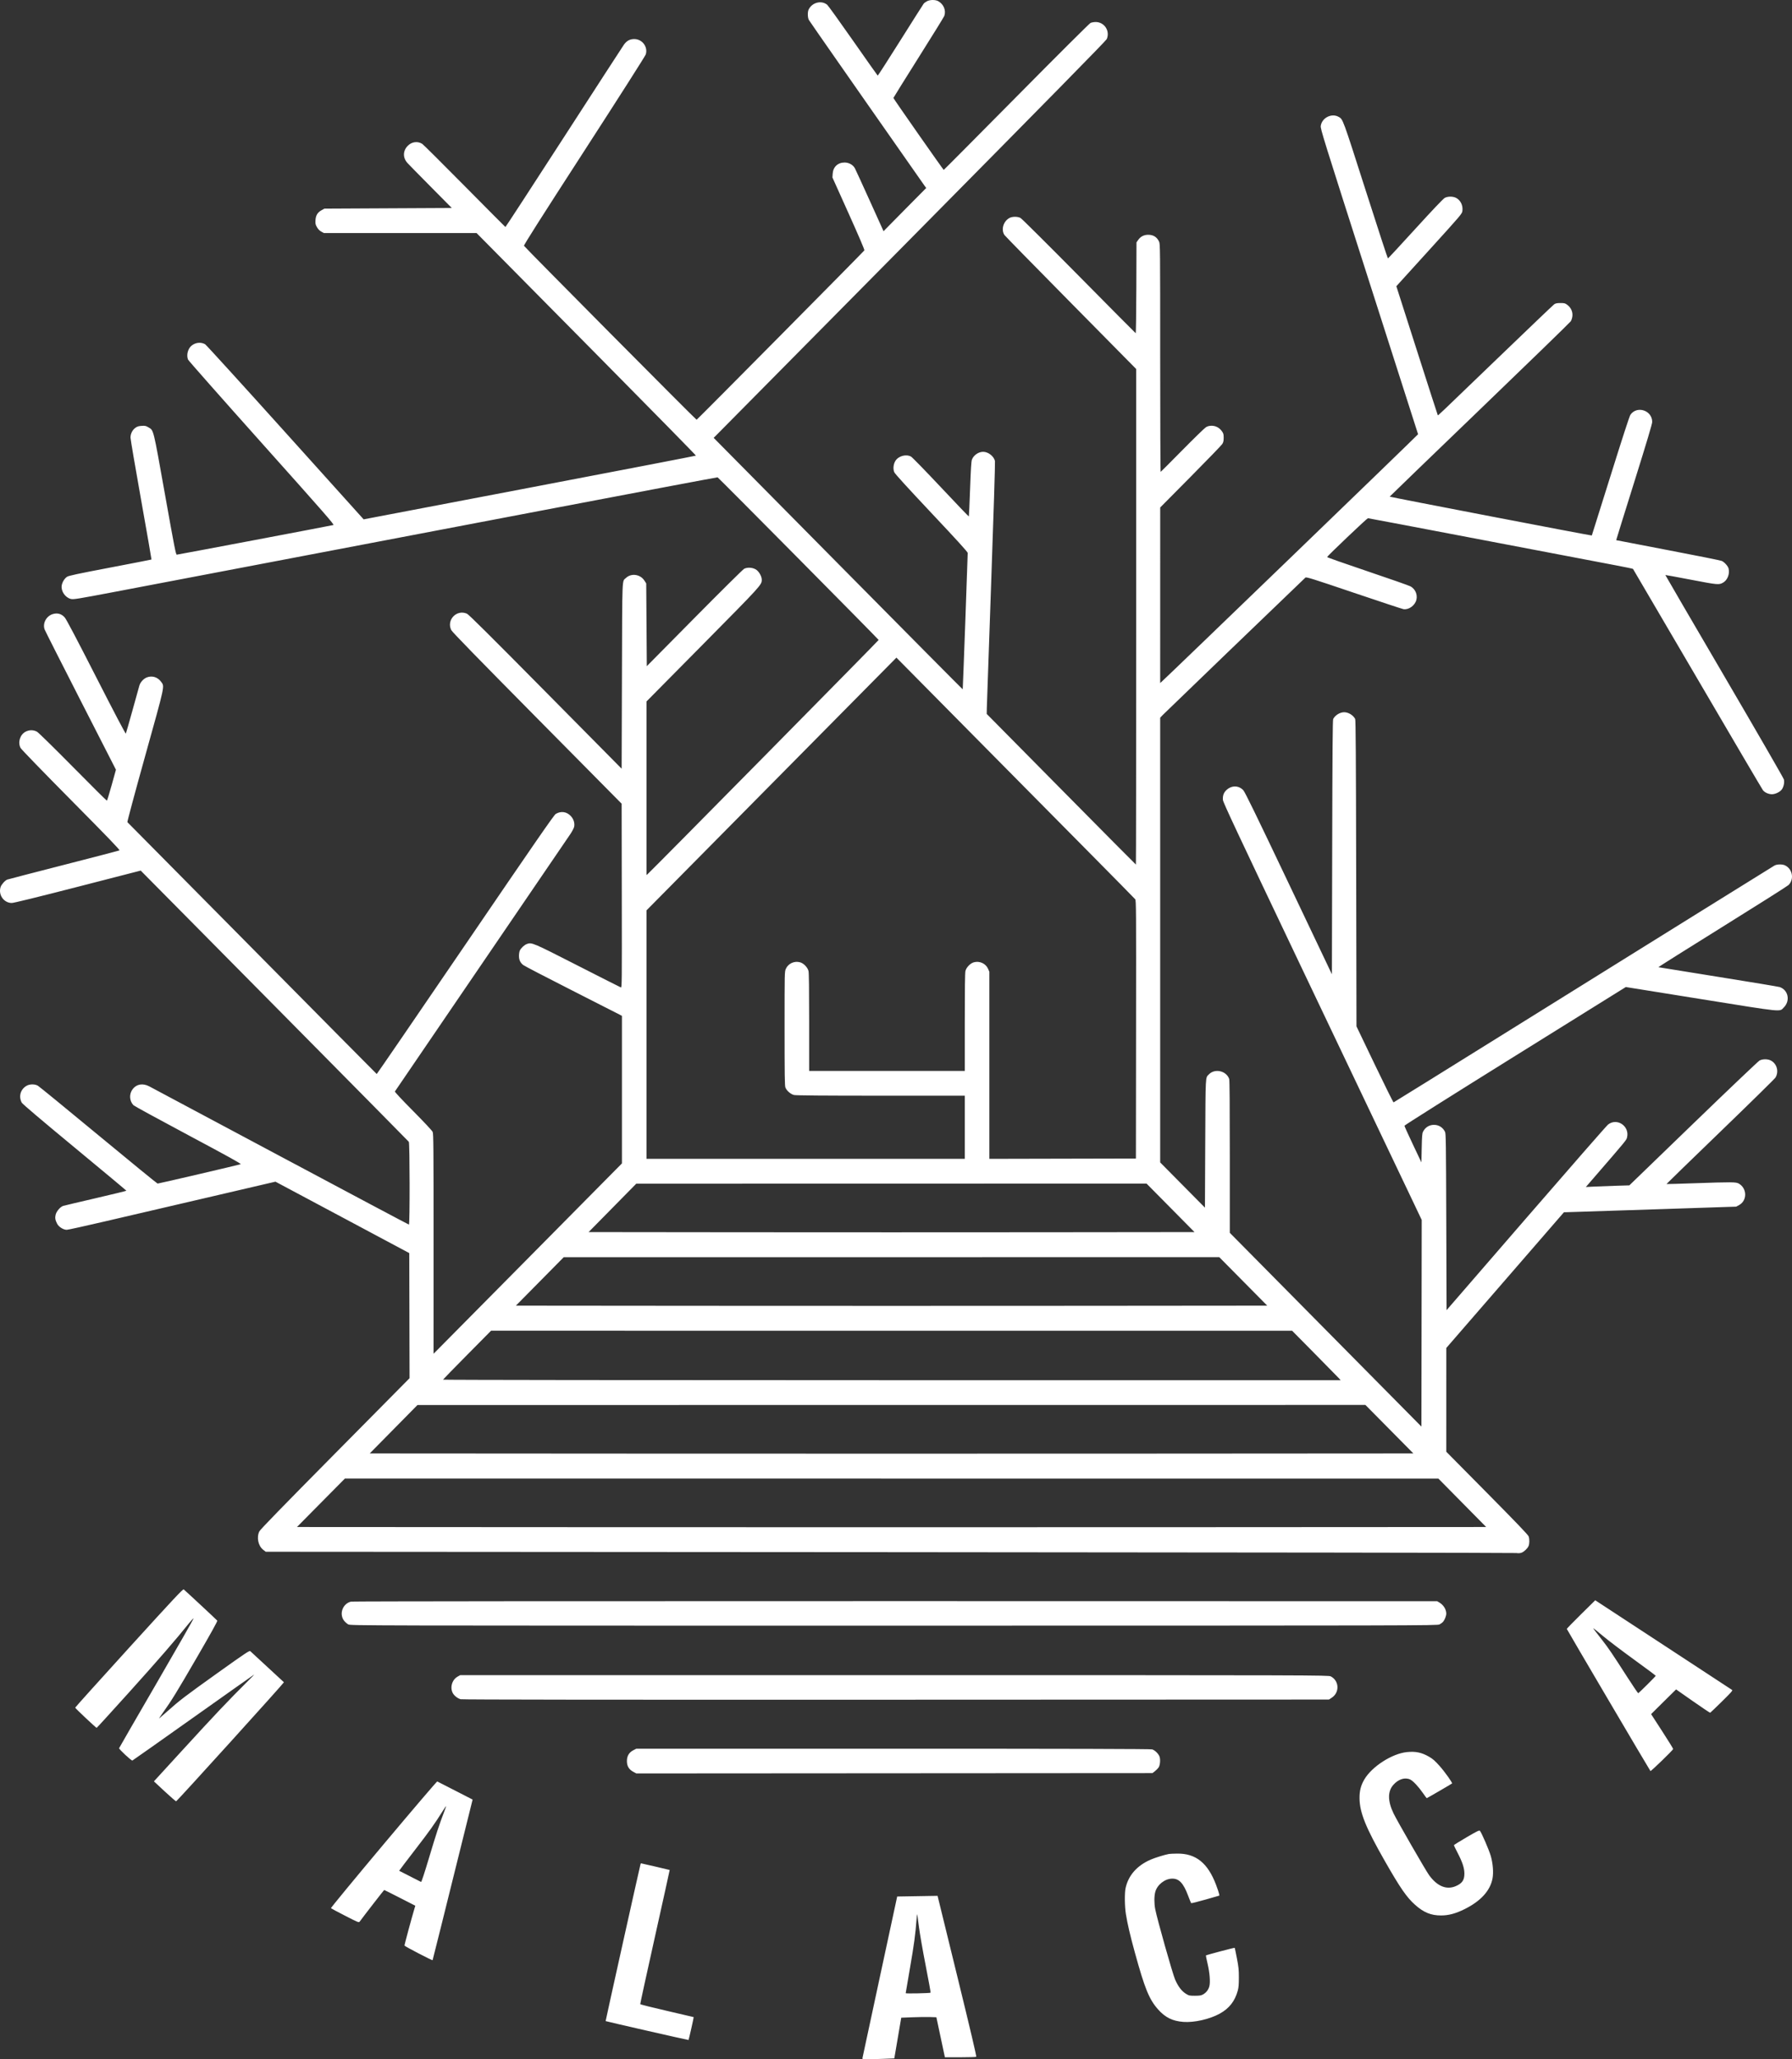 <svg width="282" height="324" viewBox="0 0 282 324" fill="none" xmlns="http://www.w3.org/2000/svg">
<rect x="0" y="0" width="282" height="324" fill="#333333" stroke="none"/>
<path fill-rule="evenodd" clip-rule="evenodd" d="M145.885 0.189C145.683 0.293 145.447 0.465 145.361 0.572C145.276 0.679 143.626 3.279 141.695 6.349C139.765 9.419 138.156 11.916 138.122 11.898C138.087 11.88 136.348 9.417 134.256 6.424C132.164 3.431 130.326 0.879 130.172 0.752C129.251 -0.004 127.77 0.388 127.24 1.528C127.064 1.906 127.092 2.804 127.29 3.142C127.382 3.299 129.391 6.194 131.753 9.574C134.116 12.955 136.211 15.956 136.41 16.244C137.126 17.282 145.144 28.74 145.445 29.155L145.754 29.579L142.735 32.628C141.075 34.304 139.565 35.835 139.38 36.03L139.043 36.384L136.873 31.584C135.679 28.944 134.621 26.637 134.522 26.459C134.228 25.927 133.575 25.567 132.912 25.569C131.838 25.572 131.104 26.263 131.035 27.337L130.997 27.922L133.549 33.596C135.214 37.297 136.074 39.313 136.022 39.394C135.875 39.621 109.729 66.016 109.623 66.044C109.529 66.069 82.659 38.996 82.458 38.673C82.398 38.577 85.081 34.353 91.934 23.759C97.265 15.517 101.55 8.797 101.621 8.567C101.991 7.373 101.063 6.139 99.799 6.145C99.116 6.148 98.61 6.426 98.18 7.035C97.985 7.311 93.724 13.882 88.711 21.638C83.698 29.394 79.569 35.73 79.535 35.718C79.502 35.706 76.612 32.802 73.115 29.265C69.617 25.728 66.62 22.748 66.455 22.642C65.709 22.164 64.761 22.303 64.125 22.984C63.386 23.774 63.385 24.839 64.123 25.651C64.331 25.88 65.985 27.565 67.799 29.396L71.096 32.725L61.076 32.776L51.055 32.827L50.615 33.068C49.971 33.421 49.689 33.885 49.648 34.658C49.619 35.213 49.646 35.34 49.887 35.758C50.068 36.07 50.297 36.303 50.568 36.449L50.975 36.669H62.986H74.997L76.339 38.026C77.077 38.772 78.112 39.82 78.639 40.353C79.165 40.887 86.341 48.141 94.584 56.474C102.827 64.808 109.546 71.654 109.515 71.689C109.483 71.723 97.705 73.993 83.341 76.733L57.224 81.715L44.887 68.011C38.101 60.474 32.425 54.24 32.273 54.158C31.608 53.8 30.809 53.875 30.182 54.355C29.576 54.82 29.301 55.841 29.585 56.569C29.646 56.726 34.866 62.636 41.186 69.703C51.119 80.812 52.647 82.56 52.464 82.606C51.984 82.727 27.978 87.272 27.823 87.272C27.672 87.272 27.468 86.233 25.959 77.778C24.083 67.272 24.2 67.747 23.364 67.24C22.973 67.004 22.83 66.973 22.289 67.007C21.802 67.037 21.582 67.107 21.286 67.325C20.829 67.662 20.535 68.26 20.535 68.853C20.535 69.093 21.286 73.499 22.203 78.644C23.121 83.788 23.857 88.014 23.838 88.034C23.819 88.053 20.892 88.624 17.334 89.302C12.113 90.297 10.802 90.578 10.538 90.76C10.138 91.034 9.797 91.596 9.712 92.116C9.57 92.987 10.241 93.996 11.117 94.23C11.548 94.345 12.009 94.271 18.381 93.061C22.123 92.35 25.64 91.681 26.197 91.573C27.245 91.37 52.851 86.492 55.705 85.952C56.591 85.784 69.802 83.267 85.062 80.359C100.322 77.451 112.86 75.085 112.925 75.102C113.046 75.134 138.223 100.551 138.27 100.69C138.293 100.755 102.634 136.892 101.949 137.498L101.739 137.685V124.025V110.365L110.6 101.405C119.855 92.047 119.876 92.024 119.876 91.216C119.876 90.723 119.506 90.024 119.066 89.683C118.562 89.293 117.639 89.206 117.095 89.497C116.908 89.597 113.386 93.085 109.27 97.247L101.785 104.815L101.739 98.306L101.693 91.796L101.416 91.361C100.776 90.353 99.352 90.141 98.511 90.929C97.87 91.529 97.923 90.251 97.872 106.389L97.826 120.949L85.851 108.841C77.171 100.064 73.77 96.686 73.489 96.561C71.864 95.837 70.228 97.537 71.011 99.135C71.158 99.435 75.096 103.478 84.522 113.006L97.826 126.453L97.849 140.934C97.871 154.695 97.864 155.413 97.711 155.363C97.622 155.335 94.546 153.779 90.875 151.906C83.804 148.298 83.68 148.246 82.913 148.527C82.51 148.675 81.988 149.161 81.801 149.563C81.728 149.721 81.668 150.094 81.668 150.393C81.668 151.021 81.865 151.45 82.328 151.83C82.496 151.969 85.887 153.733 89.862 155.75C93.837 157.767 97.265 159.512 97.48 159.627L97.872 159.837V171.444V183.05L83.251 197.826C75.21 205.953 68.54 212.69 68.428 212.797L68.225 212.992L68.228 195.711C68.23 180.362 68.214 178.392 68.088 178.097C68.004 177.9 66.747 176.555 65.008 174.801C63.218 172.996 62.098 171.796 62.144 171.732C62.376 171.407 89.34 131.852 89.775 131.2C90.069 130.76 90.326 130.254 90.36 130.049C90.459 129.466 90.263 128.863 89.82 128.39C89.172 127.696 88.254 127.573 87.445 128.071C87.175 128.237 84.112 132.667 73.221 148.644C65.587 159.843 59.316 168.996 59.285 168.985C59.254 168.973 50.433 160.068 39.682 149.194C28.932 138.32 20.096 129.395 20.048 129.359C19.998 129.322 21.187 124.894 22.836 118.977C26.026 107.535 25.916 108.048 25.354 107.275C24.818 106.539 23.958 106.269 23.129 106.575C22.601 106.77 22.087 107.328 21.932 107.873C21.878 108.064 21.392 109.81 20.852 111.754C20.312 113.698 19.84 115.349 19.804 115.423C19.763 115.507 18.005 112.163 15.146 106.562C11.999 100.395 10.438 97.434 10.182 97.144C9.673 96.567 9.016 96.39 8.272 96.631C7.27 96.955 6.682 98.083 7.02 99.033C7.093 99.241 9.65 104.292 12.7 110.259L18.246 121.108L17.572 123.53C17.201 124.861 16.864 125.963 16.823 125.979C16.782 125.994 14.389 123.618 11.505 120.698C8.621 117.779 6.075 115.28 5.847 115.145C5.296 114.819 4.601 114.815 4.008 115.134C3.143 115.6 2.779 116.8 3.235 117.681C3.345 117.895 6.725 121.384 11.187 125.89C17.125 131.887 18.912 133.744 18.797 133.803C18.715 133.845 14.774 134.872 10.039 136.084C5.304 137.297 1.304 138.335 1.149 138.391C0.81 138.513 0.237 139.146 0.101 139.546C-0.313 140.772 0.598 142.078 1.864 142.073C2.169 142.072 6.067 141.115 12.249 139.524L22.146 136.977L22.422 137.259C22.574 137.414 32.041 146.979 43.46 158.516C54.878 170.052 64.273 179.563 64.336 179.651C64.49 179.864 64.506 192.678 64.352 192.678C64.298 192.678 55.214 187.854 44.166 181.958C33.118 176.062 23.814 171.099 23.49 170.929C22.479 170.399 21.48 170.566 20.877 171.364C20.294 172.134 20.351 173.221 21.009 173.898C21.128 174.021 25.01 176.14 29.636 178.607C35.914 181.956 38.003 183.114 37.876 183.173C37.684 183.263 24.995 186.224 24.801 186.224C24.733 186.224 20.545 182.804 15.494 178.623C10.443 174.442 6.15 170.931 5.953 170.821C5.465 170.546 4.68 170.554 4.181 170.838C3.221 171.386 2.897 172.525 3.426 173.494C3.543 173.709 6.432 176.161 11.748 180.558C16.226 184.262 19.89 187.317 19.89 187.347C19.89 187.378 17.725 187.905 15.08 188.519C12.434 189.133 10.124 189.68 9.947 189.734C9.499 189.872 8.885 190.583 8.757 191.114C8.635 191.617 8.69 191.955 8.99 192.54C9.246 193.04 9.971 193.497 10.506 193.497C10.693 193.497 13.326 192.919 16.358 192.211C19.389 191.504 22.74 190.724 23.803 190.478C24.867 190.231 29.699 189.106 34.542 187.977L43.347 185.923L53.876 191.541L64.405 197.159L64.429 207.002L64.452 216.845L52.736 228.684C44.475 237.031 40.959 240.647 40.813 240.945C40.349 241.89 40.63 243.233 41.419 243.843L41.818 244.152L139.978 244.216C193.965 244.251 238.353 244.313 238.616 244.353C238.919 244.4 239.218 244.382 239.429 244.304C239.828 244.158 240.35 243.67 240.535 243.271C240.695 242.928 240.709 242.21 240.566 241.753C240.49 241.51 238.762 239.704 234.029 234.918L227.595 228.414L227.597 220.252L227.598 212.089L236.856 201.411L246.114 190.732L246.545 190.726C246.782 190.723 252.879 190.525 260.095 190.287L273.215 189.853L273.658 189.614C274.975 188.904 274.952 186.975 273.619 186.218C273.18 185.97 272.539 185.966 266.592 186.173C264.216 186.256 262.26 186.312 262.247 186.296C262.233 186.281 266.04 182.582 270.707 178.077C275.374 173.572 279.286 169.731 279.401 169.542C279.971 168.599 279.621 167.342 278.651 166.852C278.16 166.604 277.374 166.607 276.898 166.859C276.695 166.966 272.001 171.43 266.466 176.779L256.403 186.505L254.221 186.571C253.021 186.607 251.481 186.665 250.799 186.7L249.558 186.764L250.788 185.342C255.982 179.338 255.938 179.392 256.042 178.96C256.473 177.18 254.461 175.824 253.048 176.941C252.825 177.117 247.018 183.759 240.142 191.701L227.641 206.14L227.595 192.264C227.553 179.604 227.536 178.361 227.397 178.081C227.051 177.383 226.42 176.985 225.662 176.985C224.903 176.985 224.273 177.383 223.927 178.081C223.803 178.331 223.766 178.805 223.728 180.64L223.682 182.891L222.347 180.076C221.613 178.528 221.012 177.199 221.012 177.123C221.012 177.045 228.655 172.226 238.429 166.142L255.845 155.299L267.706 157.202C280.912 159.32 279.997 159.229 280.718 158.504C281.755 157.461 281.415 155.776 280.074 155.307C279.897 155.245 275.546 154.522 270.407 153.7C265.267 152.879 261.024 152.194 260.978 152.18C260.932 152.165 265.447 149.321 271.011 145.859C276.576 142.398 281.27 139.428 281.443 139.259C282.378 138.353 282.094 136.724 280.902 136.156C280.468 135.949 279.628 135.965 279.237 136.188C279.064 136.286 274.034 139.41 268.059 143.129C262.084 146.849 256.511 150.315 255.676 150.833C254.84 151.35 246.335 156.645 236.775 162.598C227.216 168.552 219.352 173.434 219.301 173.447C219.251 173.46 217.916 170.775 216.336 167.479L213.463 161.486L213.417 137.414C213.381 118.827 213.345 113.292 213.259 113.125C212.95 112.526 212.195 112.062 211.529 112.062C210.863 112.062 210.108 112.526 209.8 113.125C209.714 113.292 209.677 117.938 209.642 133.317L209.596 153.291L202.799 139.002C197.593 128.055 195.921 124.624 195.653 124.336C194.924 123.553 193.796 123.547 192.984 124.32C192.558 124.726 192.387 125.221 192.448 125.876C192.483 126.261 194.732 131.056 204.343 151.243C210.862 164.933 216.91 177.633 217.785 179.464C218.66 181.295 220.355 184.851 221.552 187.367L223.729 191.941L223.706 208.199L223.682 224.458L208.606 209.215L193.53 193.972V182.013C193.53 173.812 193.499 169.962 193.432 169.765C192.994 168.475 191.174 168.067 190.231 169.046C189.679 169.619 189.714 168.955 189.663 179.949L189.617 190.011L186.096 186.453L182.574 182.895L182.574 147.909L182.574 112.923L182.965 112.508C183.239 112.217 201.968 94.184 205.423 90.883C205.561 90.752 206.421 91.021 213.055 93.266C217.168 94.659 220.683 95.82 220.866 95.847C221.705 95.972 222.676 95.263 222.893 94.367C223.095 93.535 222.702 92.65 221.956 92.255C221.69 92.115 218.625 91.04 215.143 89.866C211.662 88.693 208.826 87.693 208.84 87.645C208.895 87.459 215.127 81.535 215.267 81.535C215.348 81.535 223.51 83.082 233.405 84.972C243.299 86.861 252.638 88.641 254.157 88.927C255.676 89.212 256.946 89.475 256.979 89.511C257.012 89.547 261.583 97.344 267.136 106.837C272.689 116.33 277.323 124.207 277.433 124.341C277.733 124.705 278.312 124.963 278.836 124.966C279.391 124.968 280.167 124.579 280.432 124.164C280.71 123.731 280.833 123.084 280.723 122.638C280.671 122.426 276.447 115.109 271.336 106.376C266.225 97.644 262.054 90.487 262.068 90.472C262.081 90.458 263.911 90.794 266.134 91.22C270.347 92.027 270.501 92.041 271.157 91.669C271.838 91.282 272.218 90.325 272.027 89.477C271.935 89.072 271.36 88.429 270.93 88.252C270.718 88.164 266.901 87.399 262.447 86.551C257.992 85.703 254.342 85 254.333 84.988C254.325 84.977 255.596 80.887 257.158 75.901C259.13 69.603 259.997 66.702 260 66.396C260.014 64.562 257.588 63.769 256.564 65.273C256.421 65.483 255.257 69.065 253.428 74.921C251.828 80.043 250.508 84.243 250.496 84.254C250.439 84.305 218.669 78.198 218.688 78.141C218.701 78.105 225.07 71.955 232.843 64.475C240.616 56.995 247.07 50.73 247.185 50.552C247.304 50.368 247.416 50.011 247.444 49.723C247.51 49.059 247.223 48.418 246.668 47.989C246.309 47.711 246.199 47.68 245.563 47.68C245.014 47.68 244.792 47.726 244.568 47.885C244.409 47.998 240.331 51.893 235.504 56.541C226.052 65.644 226.315 65.394 226.259 65.332C226.238 65.309 224.762 60.732 222.979 55.162L219.737 45.035L224.906 39.341C230.022 33.705 230.076 33.642 230.133 33.168C230.239 32.301 229.835 31.487 229.118 31.125C228.63 30.878 227.842 30.88 227.365 31.129C227.125 31.254 225.513 32.95 222.739 35.992C220.397 38.562 218.449 40.663 218.41 40.663C218.371 40.663 216.791 35.826 214.898 29.913C211.259 18.541 211.346 18.779 210.66 18.389C209.551 17.757 208.015 18.535 207.842 19.816C207.781 20.271 208.179 21.549 215.454 44.27C219.676 57.456 223.142 68.28 223.157 68.323C223.178 68.382 183.809 106.37 182.784 107.28L182.574 107.466L182.576 93.656L182.578 79.845L187.35 75.031C189.974 72.383 192.221 70.058 192.342 69.865C192.518 69.586 192.563 69.384 192.563 68.876C192.563 68.318 192.528 68.188 192.282 67.844C191.888 67.294 191.315 66.99 190.671 66.99C190.308 66.99 190.039 67.058 189.772 67.22C189.563 67.347 187.892 68.972 186.058 70.831C184.225 72.69 182.691 74.227 182.65 74.245C182.609 74.264 182.575 66.207 182.575 56.341C182.575 38.929 182.57 38.392 182.4 38.022C182.069 37.3 181.499 36.94 180.687 36.941C180.012 36.941 179.475 37.22 179.104 37.761L178.845 38.138L178.82 45.298C178.807 49.237 178.761 52.444 178.719 52.426C178.677 52.407 174.657 48.359 169.787 43.429C164.916 38.5 160.778 34.387 160.59 34.29C160.118 34.046 159.276 34.054 158.831 34.306C157.882 34.846 157.512 36.129 158.064 36.974C158.157 37.116 162.671 41.726 168.096 47.219C173.52 52.712 178.147 57.4 178.378 57.635L178.797 58.063L178.797 97.047C178.797 118.488 178.777 136.031 178.752 136.031C178.727 136.031 173.435 130.698 166.992 124.179L155.276 112.327L155.292 111.4C155.3 110.89 155.608 102.038 155.975 91.728C156.356 81.041 156.613 72.806 156.573 72.572C156.443 71.817 155.528 71.086 154.713 71.088C153.975 71.089 153.211 71.621 152.949 72.314C152.846 72.587 152.775 73.721 152.658 76.948C152.574 79.299 152.486 81.24 152.463 81.262C152.44 81.284 150.458 79.213 148.059 76.66C145.659 74.107 143.546 71.938 143.363 71.839C142.568 71.41 141.361 71.75 140.894 72.536C140.581 73.061 140.514 73.795 140.732 74.305C140.839 74.556 142.826 76.737 146.589 80.734C150.619 85.015 152.284 86.847 152.285 87.002C152.289 87.541 151.524 108.428 151.499 108.458C151.484 108.476 142.659 99.581 131.889 88.69L112.305 68.888L112.673 68.525C112.876 68.325 126.758 54.292 143.523 37.34C164.891 15.734 174.052 6.409 174.163 6.152C174.712 4.873 173.798 3.465 172.42 3.465C172.145 3.465 171.779 3.53 171.608 3.61C171.436 3.69 166.204 8.904 159.933 15.244C153.684 21.562 148.544 26.732 148.511 26.732C148.439 26.732 140.591 15.516 140.591 15.413C140.591 15.374 142.373 12.514 144.55 9.058C146.728 5.603 148.551 2.654 148.601 2.506C148.898 1.636 148.509 0.677 147.661 0.192C147.216 -0.063 146.381 -0.064 145.885 0.189ZM171.388 134.12C175.287 138.058 178.55 141.372 178.638 141.484C178.791 141.678 178.799 142.769 178.776 161.985L178.753 182.281L167.222 182.307L155.69 182.333V167.614V152.895L155.493 152.441C155.127 151.601 154.156 151.153 153.248 151.408C152.686 151.565 152.067 152.207 151.926 152.779C151.856 153.06 151.824 155.601 151.824 160.846L151.823 168.503H139.578H127.333L127.333 160.846C127.333 155.601 127.301 153.06 127.231 152.779C127.09 152.207 126.471 151.565 125.909 151.408C125.001 151.153 124.03 151.601 123.664 152.441C123.467 152.895 123.467 152.904 123.467 161.829C123.467 169.162 123.489 170.824 123.593 171.099C123.782 171.603 124.42 172.16 124.954 172.287C125.262 172.361 129.668 172.396 138.616 172.396H151.823V177.364V182.332H126.781H101.739V162.784V143.236L121.402 123.354L141.066 103.472L152.682 115.216C159.071 121.675 167.489 130.182 171.388 134.12ZM184.201 190.04L187.974 193.856L164.145 193.882C151.038 193.896 129.585 193.896 116.471 193.882L92.628 193.856L96.378 190.048L100.127 186.24L140.278 186.232L180.428 186.224L184.201 190.04ZM195.646 201.615L199.421 205.431L169.868 205.457C153.614 205.471 127.01 205.471 110.749 205.457L81.183 205.431L84.947 201.619L88.711 197.807L140.291 197.803L191.871 197.8L195.646 201.615ZM206.834 212.916C208.758 214.862 210.477 216.613 210.653 216.807L210.974 217.16H140.329C101.474 217.16 69.697 217.121 69.714 217.074C69.731 217.027 71.439 215.275 73.51 213.182L77.276 209.375L140.306 209.377L203.335 209.379L206.834 212.916ZM218.644 224.868L222.418 228.684L181.366 228.71C158.788 228.724 121.836 228.724 99.25 228.71L58.184 228.684L61.939 224.875L65.694 221.065L140.283 221.059L214.871 221.053L218.644 224.868ZM230.113 236.449L233.873 240.259L187.094 240.285C161.366 240.299 119.259 240.299 93.523 240.285L46.731 240.259L50.504 236.445L54.278 232.632L140.315 232.635L226.352 232.639L230.113 236.449ZM20.304 259.268C15.646 264.39 11.834 268.626 11.834 268.681C11.834 268.783 15.098 271.855 15.21 271.859C15.244 271.86 17.547 269.337 20.328 266.252C24.856 261.23 27.733 257.913 29.75 255.39C30.124 254.923 30.444 254.589 30.462 254.648C30.48 254.708 27.859 259.295 24.638 264.843C21.417 270.39 18.764 274.988 18.742 275.059C18.698 275.206 20.68 277.051 20.83 277.004C20.883 276.987 25.212 273.933 30.451 270.217C35.69 266.501 39.994 263.461 40.015 263.461C40.036 263.461 39.649 263.863 39.155 264.354C35.805 267.689 33.999 269.595 28.523 275.577L24.221 280.277L25.927 281.863C26.866 282.736 27.672 283.435 27.719 283.417C27.906 283.346 44.746 264.75 44.681 264.686C44.642 264.649 43.471 263.567 42.079 262.282C40.686 260.997 39.477 259.88 39.393 259.8C39.255 259.669 38.71 260.031 34.191 263.259C29.067 266.919 28.259 267.537 26.289 269.297C25.681 269.84 25.128 270.322 25.059 270.368C24.991 270.415 25.26 269.997 25.658 269.441C27.003 267.562 27.793 266.277 31.037 260.688C33.163 257.026 34.245 255.074 34.193 254.993C34.133 254.898 29.572 250.652 28.911 250.075C28.797 249.976 27.351 251.52 20.304 259.268ZM248.794 253.996C247.566 255.21 246.561 256.243 246.561 256.292C246.561 256.372 259.559 278.451 259.724 278.652C259.793 278.736 263.261 275.375 263.298 275.19C263.309 275.133 262.533 273.875 261.573 272.394L259.828 269.7L260.675 268.857C261.141 268.393 262.026 267.518 262.641 266.912L263.76 265.811L266.404 267.662C267.858 268.68 269.083 269.5 269.125 269.483C269.168 269.467 269.995 268.674 270.964 267.721C272.465 266.246 272.701 265.974 272.563 265.888C272.473 265.832 267.595 262.636 261.723 258.785C255.851 254.934 251.037 251.786 251.037 251.786C251.037 251.786 250.022 252.782 248.794 253.996ZM55.254 251.996C53.927 252.287 53.321 253.957 54.158 255.018C54.316 255.218 54.602 255.47 54.795 255.579C55.141 255.776 56.19 255.778 140.657 255.776C223.596 255.774 226.179 255.768 226.536 255.585C226.739 255.481 226.996 255.285 227.107 255.15C227.359 254.846 227.595 254.232 227.595 253.883C227.595 253.237 227.163 252.533 226.536 252.157L226.168 251.937L140.913 251.922C93.23 251.914 55.48 251.947 55.254 251.996ZM252.298 257.444C253.125 258.134 255.321 259.799 257.178 261.143C259.036 262.487 260.556 263.624 260.556 263.669C260.556 263.75 257.939 266.353 257.801 266.409C257.763 266.425 257.012 265.318 256.132 263.951C253.711 260.183 253.121 259.314 252.125 258.041C250.859 256.424 250.683 256.188 250.743 256.188C250.772 256.188 251.472 256.753 252.298 257.444ZM72.001 263.804C71.078 264.328 70.754 265.653 71.336 266.526C71.572 266.881 72.046 267.229 72.463 267.354C72.69 267.422 95.687 267.448 140.97 267.431L209.136 267.405L209.57 267.12C210.838 266.291 210.751 264.447 209.412 263.758C209.054 263.573 207.03 263.568 140.729 263.568L72.415 263.569L72.001 263.804ZM99.65 275.388C98.986 275.732 98.654 276.298 98.654 277.085C98.654 277.866 98.967 278.399 99.641 278.765L100.131 279.032L140.746 279.006L181.361 278.98L181.752 278.673C181.967 278.504 182.225 278.242 182.325 278.091C182.55 277.753 182.632 276.924 182.488 276.438C182.351 275.977 181.772 275.39 181.315 275.248C181.069 275.173 168.757 275.14 140.545 275.14L100.127 275.141L99.65 275.388ZM221.398 275.672C219.062 275.908 215.88 277.955 214.696 279.985C214.153 280.916 213.934 281.77 213.944 282.924C213.964 285.195 214.918 287.556 217.981 292.911C220.356 297.065 221.362 298.519 222.67 299.689C224.025 300.903 225.179 301.378 226.767 301.377C227.975 301.376 229.076 301.079 230.5 300.37C233.03 299.111 234.513 297.475 234.874 295.546C235.049 294.615 234.937 293.189 234.597 292.015C234.325 291.077 233.156 288.366 232.891 288.06C232.79 287.943 232.447 288.109 230.781 289.083C229.687 289.723 228.792 290.28 228.792 290.323C228.792 290.365 229.062 290.92 229.393 291.558C230.144 293.006 230.445 293.926 230.447 294.786C230.451 295.814 230.098 296.327 229.093 296.761C227.632 297.391 226.163 296.788 224.892 295.037C224.35 294.29 219.869 286.51 219.302 285.331C218.367 283.389 218.352 281.873 219.255 280.839C220.047 279.932 221.084 279.603 221.924 279.993C222.367 280.199 223.247 281.138 223.928 282.13C224.228 282.566 224.496 282.924 224.523 282.924C224.572 282.924 228.435 280.679 228.505 280.61C228.601 280.515 227.345 278.752 226.536 277.848C225.812 277.038 225.459 276.73 224.879 276.398C223.706 275.728 222.774 275.533 221.398 275.672ZM60.351 290.197C55.755 295.675 52.036 300.187 52.08 300.234C52.124 300.281 53.129 300.816 54.313 301.424C56.422 302.505 56.469 302.524 56.615 302.325C57.28 301.417 60.422 297.367 60.461 297.367C60.488 297.367 61.6 297.925 62.933 298.606L65.356 299.846L65.274 300.117C64.795 301.7 63.625 306.036 63.654 306.121C63.695 306.239 68.023 308.49 68.075 308.42C68.1 308.386 69.471 302.886 74.165 283.981L74.373 283.144L71.645 281.743C70.144 280.973 68.868 280.321 68.809 280.294C68.75 280.267 64.944 284.724 60.351 290.197ZM69.921 284.998C69.128 287.06 68.636 288.552 67.538 292.227C66.788 294.737 66.327 296.134 66.26 296.104C66.07 296.019 62.841 294.373 62.815 294.348C62.801 294.334 63.941 292.83 65.349 291.005C67.665 288.001 68.353 287.035 69.733 284.844C69.973 284.464 70.186 284.153 70.207 284.153C70.228 284.153 70.099 284.533 69.921 284.998ZM183.955 291.701C183.268 291.826 181.756 292.295 181.061 292.598C178.924 293.532 177.576 295.061 177.13 297.06C176.958 297.831 176.981 299.949 177.176 301.157C177.424 302.697 177.843 304.498 178.572 307.15C180.155 312.912 180.836 314.581 182.252 316.171C183.374 317.432 184.517 317.995 186.221 318.126C187.911 318.256 190.352 317.703 191.937 316.831C193.439 316.005 194.33 314.868 194.786 313.193C194.914 312.725 194.954 312.238 194.954 311.145C194.954 309.905 194.912 309.495 194.647 308.123C194.478 307.25 194.324 306.506 194.304 306.47C194.275 306.416 189.866 307.583 189.768 307.672C189.75 307.688 189.868 308.269 190.03 308.962C190.364 310.384 190.48 311.825 190.316 312.497C190.184 313.039 189.841 313.497 189.352 313.784C189.037 313.969 188.816 314.007 188.052 314.01C187.201 314.013 187.094 313.99 186.639 313.709C185.958 313.29 185.396 312.553 184.921 311.459C184.518 310.531 182.081 301.902 181.79 300.373C181.615 299.452 181.618 298.356 181.798 297.68C182.102 296.543 183.304 295.597 184.461 295.583C185.549 295.571 186.222 296.286 186.958 298.238C187.192 298.858 187.41 299.398 187.443 299.438C187.476 299.478 188.49 299.228 189.696 298.882L191.889 298.252L191.835 297.952C191.806 297.787 191.59 297.148 191.357 296.532C190.06 293.115 188.176 291.606 185.252 291.645C184.666 291.652 184.082 291.677 183.955 291.701ZM100.786 293.346C100.473 294.621 95.281 317.974 95.305 317.997C95.363 318.05 108.319 321.003 108.353 320.971C108.398 320.93 109.191 317.404 109.162 317.372C109.149 317.358 107.259 316.916 104.961 316.389C102.663 315.863 100.769 315.386 100.752 315.33C100.736 315.275 101.775 310.507 103.063 304.736C104.351 298.965 105.396 294.233 105.385 294.221C105.37 294.203 100.911 293.167 100.849 293.167C100.849 293.167 100.81 293.248 100.786 293.346ZM142.983 298.366L141.186 298.396L138.48 310.967C136.992 317.882 135.755 323.643 135.732 323.77C135.691 323.995 135.709 324 136.506 324C136.955 324 138.09 323.97 139.028 323.933L140.734 323.867L141.279 320.666L141.824 317.465L143.578 317.396C144.543 317.358 145.788 317.342 146.343 317.36L147.354 317.393L147.975 320.313C148.316 321.918 148.618 323.336 148.646 323.463L148.697 323.693L151.112 323.691C152.44 323.691 153.572 323.656 153.627 323.615C153.694 323.564 152.724 319.444 150.635 310.915L147.542 298.291L146.161 298.313C145.402 298.326 143.972 298.349 142.983 298.366ZM144.601 303.112C144.73 304.15 145.209 306.905 145.666 309.234C146.122 311.564 146.472 313.496 146.443 313.528C146.366 313.615 142.525 313.694 142.525 313.609C142.525 313.569 142.834 311.754 143.212 309.575C143.843 305.937 144.064 304.3 144.232 301.996C144.266 301.528 144.31 301.163 144.33 301.186C144.35 301.208 144.472 302.074 144.601 303.112Z" fill="white"/>
</svg>
